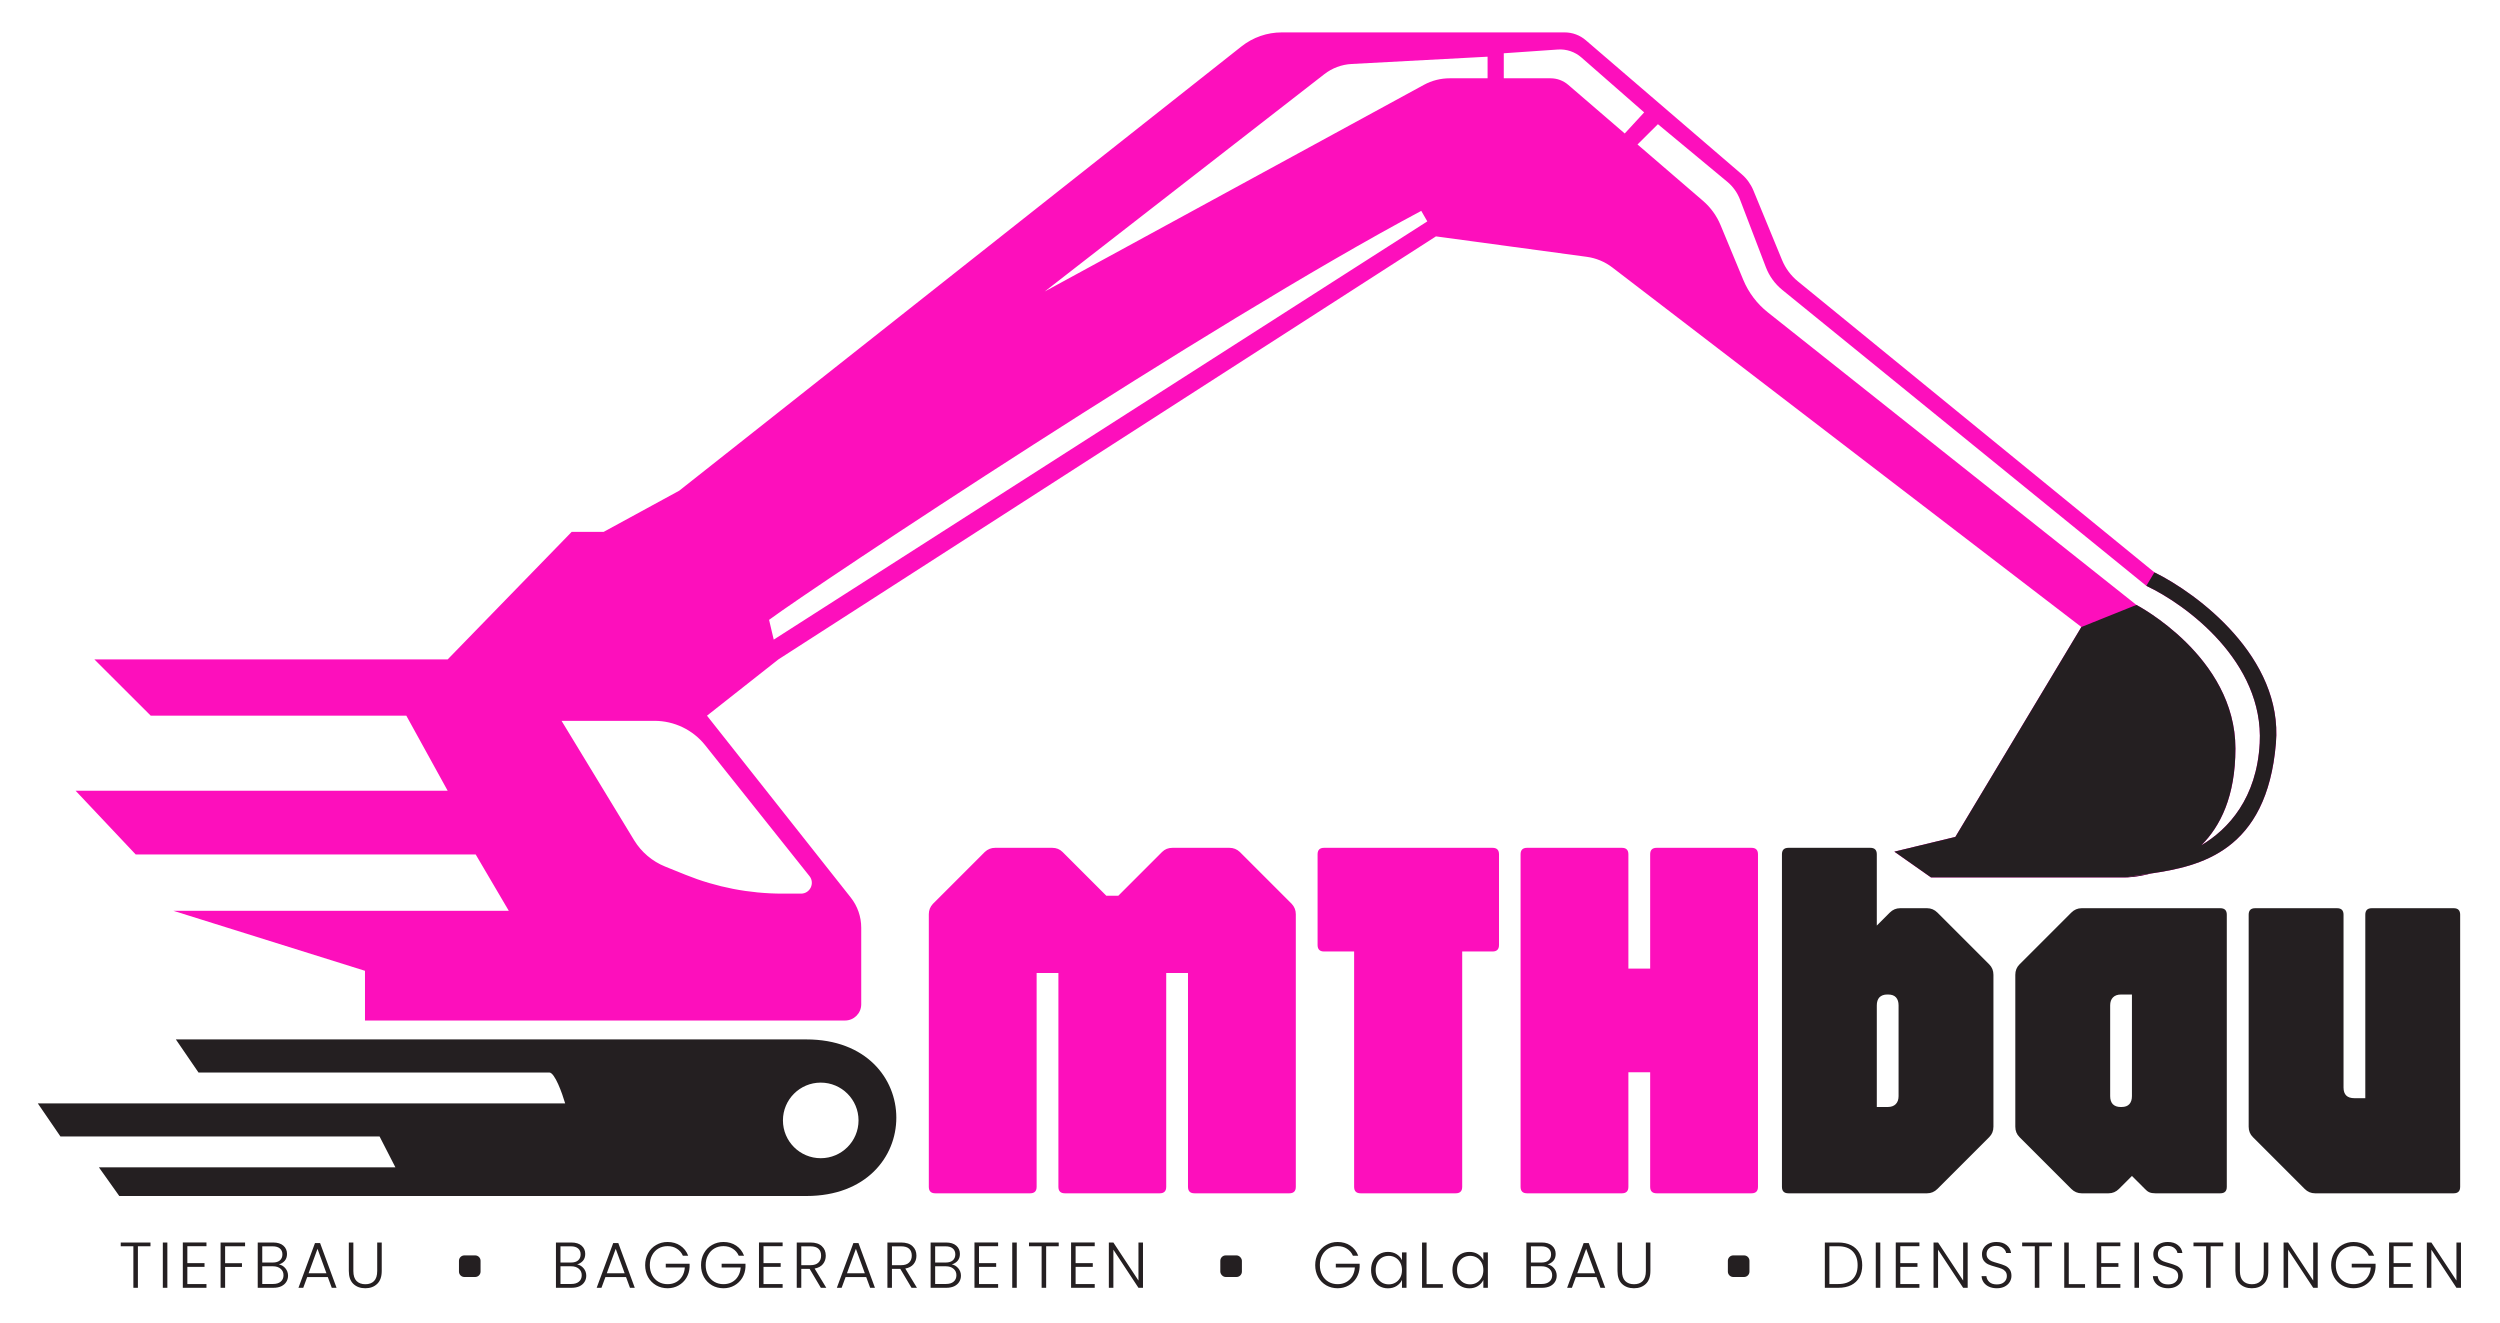 <svg width="463" height="245" viewBox="0 0 463 245" fill="none" xmlns="http://www.w3.org/2000/svg">
<path d="M173.216 221C172.416 221 172.016 220.6 172.016 219.8V169.304C172.016 168.568 172.272 167.928 172.784 167.384L182.384 157.784C182.928 157.272 183.568 157.016 184.304 157.016H194.864C195.632 157.016 196.272 157.272 196.784 157.784L204.896 165.896H207.104L215.216 157.784C215.728 157.272 216.368 157.016 217.136 157.016H227.696C228.432 157.016 229.072 157.272 229.616 157.784L239.216 167.384C239.728 167.928 239.984 168.568 239.984 169.304V219.8C239.984 220.6 239.584 221 238.784 221H221.216C220.416 221 220.016 220.6 220.016 219.8V180.2H215.984V219.8C215.984 220.6 215.584 221 214.784 221H197.216C196.416 221 196.016 220.6 196.016 219.8V180.2H191.984V219.8C191.984 220.6 191.584 221 190.784 221H173.216ZM251.984 221C251.184 221 250.784 220.6 250.784 219.8V176.216H245.216C244.416 176.216 244.016 175.816 244.016 175.016V158.216C244.016 157.416 244.416 157.016 245.216 157.016H276.416C277.216 157.016 277.616 157.416 277.616 158.216V175.016C277.616 175.816 277.216 176.216 276.416 176.216H270.8V219.8C270.8 220.6 270.4 221 269.6 221H251.984ZM282.81 221C282.01 221 281.61 220.6 281.61 219.8V158.216C281.61 157.416 282.01 157.016 282.81 157.016H300.378C301.178 157.016 301.578 157.416 301.578 158.216V179.384H305.61V158.216C305.61 157.416 306.01 157.016 306.81 157.016H324.378C325.178 157.016 325.578 157.416 325.578 158.216V219.8C325.578 220.6 325.178 221 324.378 221H306.81C306.01 221 305.61 220.6 305.61 219.8V198.584H301.578V219.8C301.578 220.6 301.178 221 300.378 221H282.81Z" fill="#FD0FBC"/>
<path d="M331.216 221C330.416 221 330.016 220.6 330.016 219.8V158.216C330.016 157.416 330.416 157.016 331.216 157.016H346.384C347.184 157.016 347.584 157.416 347.584 158.216V171.416L349.984 169.016C350.528 168.472 351.168 168.2 351.904 168.2H356.896C357.632 168.2 358.272 168.472 358.816 169.016L368.416 178.616C368.928 179.128 369.184 179.768 369.184 180.536V208.664C369.184 209.432 368.928 210.072 368.416 210.584L358.816 220.184C358.272 220.728 357.632 221 356.896 221H331.216ZM347.584 205.016H349.6C350.24 205.016 350.736 204.84 351.088 204.488C351.44 204.136 351.616 203.64 351.616 203V186.2C351.616 185.56 351.456 185.064 351.136 184.712C350.816 184.36 350.336 184.184 349.696 184.184H349.504C348.896 184.184 348.416 184.36 348.064 184.712C347.744 185.064 347.584 185.56 347.584 186.2V205.016ZM385.523 221C384.787 221 384.147 220.728 383.603 220.184L374.003 210.584C373.491 210.072 373.235 209.432 373.235 208.664V180.536C373.235 179.768 373.491 179.128 374.003 178.616L383.603 169.016C384.147 168.472 384.787 168.2 385.523 168.2H411.203C412.003 168.2 412.403 168.6 412.403 169.4V219.8C412.403 220.6 412.003 221 411.203 221H399.155C398.707 221 398.339 220.936 398.051 220.808C397.763 220.68 397.491 220.472 397.235 220.184L394.835 217.784L392.435 220.184C391.891 220.728 391.251 221 390.515 221H385.523ZM392.723 205.016H392.915C393.555 205.016 394.035 204.84 394.355 204.488C394.675 204.136 394.835 203.64 394.835 203V184.184H392.819C392.179 184.184 391.683 184.36 391.331 184.712C390.979 185.064 390.803 185.56 390.803 186.2V203C390.803 203.64 390.963 204.136 391.283 204.488C391.635 204.84 392.115 205.016 392.723 205.016ZM428.742 221C428.006 221 427.366 220.728 426.822 220.184L417.222 210.584C416.71 210.072 416.454 209.432 416.454 208.664V169.4C416.454 168.6 416.854 168.2 417.654 168.2H432.822C433.622 168.2 434.022 168.6 434.022 169.4V201.416C434.022 202.728 434.694 203.384 436.038 203.384H438.054V169.4C438.054 168.6 438.454 168.2 439.254 168.2H454.422C455.222 168.2 455.622 168.6 455.622 169.4V219.8C455.622 220.6 455.222 221 454.422 221H428.742Z" fill="#241F21"/>
<path d="M27.868 230.112V230.808H25.54V238.5H24.7V230.808H22.36V230.112H27.868ZM30.994 230.112V238.5H30.154V230.112H30.994ZM34.697 230.796V233.928H37.877V234.624H34.697V237.804H38.237V238.5H33.857V230.1H38.237V230.796H34.697ZM45.388 230.112V230.808H41.692V233.94H44.812V234.636H41.692V238.5H40.852V230.112H45.388ZM51.654 234.168C52.126 234.256 52.526 234.496 52.854 234.888C53.182 235.28 53.346 235.736 53.346 236.256C53.346 236.68 53.238 237.064 53.022 237.408C52.814 237.744 52.506 238.012 52.098 238.212C51.69 238.404 51.202 238.5 50.634 238.5H47.73V230.112H50.55C51.398 230.112 52.042 230.308 52.482 230.7C52.93 231.092 53.154 231.6 53.154 232.224C53.154 232.744 53.014 233.168 52.734 233.496C52.454 233.816 52.094 234.04 51.654 234.168ZM48.57 233.82H50.526C51.094 233.82 51.53 233.688 51.834 233.424C52.146 233.152 52.302 232.78 52.302 232.308C52.302 231.844 52.146 231.48 51.834 231.216C51.53 230.952 51.082 230.82 50.49 230.82H48.57V233.82ZM50.574 237.792C51.182 237.792 51.654 237.648 51.99 237.36C52.334 237.072 52.506 236.676 52.506 236.172C52.506 235.668 52.326 235.268 51.966 234.972C51.614 234.668 51.138 234.516 50.538 234.516H48.57V237.792H50.574ZM60.71 236.508H56.894L56.162 238.5H55.274L58.334 230.22H59.282L62.33 238.5H61.442L60.71 236.508ZM60.458 235.812L58.802 231.276L57.146 235.812H60.458ZM65.442 230.112V235.392C65.442 236.224 65.638 236.84 66.03 237.24C66.43 237.64 66.974 237.84 67.662 237.84C68.35 237.84 68.886 237.644 69.27 237.252C69.662 236.852 69.858 236.232 69.858 235.392V230.112H70.698V235.38C70.698 236.444 70.414 237.244 69.846 237.78C69.286 238.316 68.554 238.584 67.65 238.584C66.746 238.584 66.01 238.316 65.442 237.78C64.882 237.244 64.602 236.444 64.602 235.38V230.112H65.442Z" fill="#241F21"/>
<path d="M106.884 234.168C107.356 234.256 107.756 234.496 108.084 234.888C108.412 235.28 108.576 235.736 108.576 236.256C108.576 236.68 108.468 237.064 108.252 237.408C108.044 237.744 107.736 238.012 107.328 238.212C106.92 238.404 106.432 238.5 105.864 238.5H102.96V230.112H105.78C106.628 230.112 107.272 230.308 107.712 230.7C108.16 231.092 108.384 231.6 108.384 232.224C108.384 232.744 108.244 233.168 107.964 233.496C107.684 233.816 107.324 234.04 106.884 234.168ZM103.8 233.82H105.756C106.324 233.82 106.76 233.688 107.064 233.424C107.376 233.152 107.532 232.78 107.532 232.308C107.532 231.844 107.376 231.48 107.064 231.216C106.76 230.952 106.312 230.82 105.72 230.82H103.8V233.82ZM105.804 237.792C106.412 237.792 106.884 237.648 107.22 237.36C107.564 237.072 107.736 236.676 107.736 236.172C107.736 235.668 107.556 235.268 107.196 234.972C106.844 234.668 106.368 234.516 105.768 234.516H103.8V237.792H105.804ZM115.94 236.508H112.124L111.392 238.5H110.504L113.564 230.22H114.512L117.56 238.5H116.672L115.94 236.508ZM115.688 235.812L114.032 231.276L112.376 235.812H115.688ZM126.468 232.56C126.228 232.008 125.86 231.576 125.364 231.264C124.876 230.944 124.3 230.784 123.636 230.784C123.012 230.784 122.452 230.928 121.956 231.216C121.46 231.504 121.068 231.916 120.78 232.452C120.492 232.98 120.348 233.596 120.348 234.3C120.348 235.004 120.492 235.624 120.78 236.16C121.068 236.696 121.46 237.108 121.956 237.396C122.452 237.684 123.012 237.828 123.636 237.828C124.22 237.828 124.744 237.704 125.208 237.456C125.68 237.2 126.056 236.84 126.336 236.376C126.624 235.904 126.788 235.356 126.828 234.732H123.3V234.048H127.716V234.66C127.676 235.396 127.476 236.064 127.116 236.664C126.756 237.256 126.272 237.724 125.664 238.068C125.064 238.412 124.388 238.584 123.636 238.584C122.86 238.584 122.156 238.404 121.524 238.044C120.892 237.676 120.392 237.168 120.024 236.52C119.664 235.864 119.484 235.124 119.484 234.3C119.484 233.476 119.664 232.74 120.024 232.092C120.392 231.436 120.892 230.928 121.524 230.568C122.156 230.2 122.86 230.016 123.636 230.016C124.532 230.016 125.316 230.24 125.988 230.688C126.66 231.136 127.148 231.76 127.452 232.56H126.468ZM136.815 232.56C136.575 232.008 136.207 231.576 135.711 231.264C135.223 230.944 134.647 230.784 133.983 230.784C133.359 230.784 132.799 230.928 132.303 231.216C131.807 231.504 131.415 231.916 131.127 232.452C130.839 232.98 130.695 233.596 130.695 234.3C130.695 235.004 130.839 235.624 131.127 236.16C131.415 236.696 131.807 237.108 132.303 237.396C132.799 237.684 133.359 237.828 133.983 237.828C134.567 237.828 135.091 237.704 135.555 237.456C136.027 237.2 136.403 236.84 136.683 236.376C136.971 235.904 137.135 235.356 137.175 234.732H133.647V234.048H138.063V234.66C138.023 235.396 137.823 236.064 137.463 236.664C137.103 237.256 136.619 237.724 136.011 238.068C135.411 238.412 134.735 238.584 133.983 238.584C133.207 238.584 132.503 238.404 131.871 238.044C131.239 237.676 130.739 237.168 130.371 236.52C130.011 235.864 129.831 235.124 129.831 234.3C129.831 233.476 130.011 232.74 130.371 232.092C130.739 231.436 131.239 230.928 131.871 230.568C132.503 230.2 133.207 230.016 133.983 230.016C134.879 230.016 135.663 230.24 136.335 230.688C137.007 231.136 137.495 231.76 137.799 232.56H136.815ZM141.402 230.796V233.928H144.582V234.624H141.402V237.804H144.942V238.5H140.562V230.1H144.942V230.796H141.402ZM152.021 238.5L149.945 234.996H148.397V238.5H147.557V230.112H150.077C151.013 230.112 151.721 230.336 152.201 230.784C152.689 231.232 152.933 231.82 152.933 232.548C152.933 233.156 152.757 233.676 152.405 234.108C152.061 234.532 151.549 234.808 150.869 234.936L153.029 238.5H152.021ZM148.397 234.312H150.089C150.745 234.312 151.237 234.152 151.565 233.832C151.901 233.512 152.069 233.084 152.069 232.548C152.069 231.996 151.909 231.572 151.589 231.276C151.269 230.972 150.765 230.82 150.077 230.82H148.397V234.312ZM160.42 236.508H156.604L155.872 238.5H154.984L158.044 230.22H158.992L162.04 238.5H161.152L160.42 236.508ZM160.168 235.812L158.512 231.276L156.856 235.812H160.168ZM168.812 238.5L166.736 234.996H165.188V238.5H164.348V230.112H166.868C167.804 230.112 168.512 230.336 168.992 230.784C169.48 231.232 169.724 231.82 169.724 232.548C169.724 233.156 169.548 233.676 169.196 234.108C168.852 234.532 168.34 234.808 167.66 234.936L169.82 238.5H168.812ZM165.188 234.312H166.88C167.536 234.312 168.028 234.152 168.356 233.832C168.692 233.512 168.86 233.084 168.86 232.548C168.86 231.996 168.7 231.572 168.38 231.276C168.06 230.972 167.556 230.82 166.868 230.82H165.188V234.312ZM176.275 234.168C176.747 234.256 177.147 234.496 177.475 234.888C177.803 235.28 177.967 235.736 177.967 236.256C177.967 236.68 177.859 237.064 177.643 237.408C177.435 237.744 177.127 238.012 176.719 238.212C176.311 238.404 175.823 238.5 175.255 238.5H172.351V230.112H175.171C176.019 230.112 176.663 230.308 177.103 230.7C177.551 231.092 177.775 231.6 177.775 232.224C177.775 232.744 177.635 233.168 177.355 233.496C177.075 233.816 176.715 234.04 176.275 234.168ZM173.191 233.82H175.147C175.715 233.82 176.151 233.688 176.455 233.424C176.767 233.152 176.923 232.78 176.923 232.308C176.923 231.844 176.767 231.48 176.455 231.216C176.151 230.952 175.703 230.82 175.111 230.82H173.191V233.82ZM175.195 237.792C175.803 237.792 176.275 237.648 176.611 237.36C176.955 237.072 177.127 236.676 177.127 236.172C177.127 235.668 176.947 235.268 176.587 234.972C176.235 234.668 175.759 234.516 175.159 234.516H173.191V237.792H175.195ZM181.311 230.796V233.928H184.491V234.624H181.311V237.804H184.851V238.5H180.471V230.1H184.851V230.796H181.311ZM188.306 230.112V238.5H187.466V230.112H188.306ZM196.076 230.112V230.808H193.748V238.5H192.908V230.808H190.568V230.112H196.076ZM199.203 230.796V233.928H202.383V234.624H199.203V237.804H202.743V238.5H198.363V230.1H202.743V230.796H199.203ZM211.682 238.5H210.842L206.198 231.444V238.5H205.358V230.112H206.198L210.842 237.156V230.112H211.682V238.5Z" fill="#241F21"/>
<path d="M250.56 232.56C250.32 232.008 249.952 231.576 249.456 231.264C248.968 230.944 248.392 230.784 247.728 230.784C247.104 230.784 246.544 230.928 246.048 231.216C245.552 231.504 245.16 231.916 244.872 232.452C244.584 232.98 244.44 233.596 244.44 234.3C244.44 235.004 244.584 235.624 244.872 236.16C245.16 236.696 245.552 237.108 246.048 237.396C246.544 237.684 247.104 237.828 247.728 237.828C248.312 237.828 248.836 237.704 249.3 237.456C249.772 237.2 250.148 236.84 250.428 236.376C250.716 235.904 250.88 235.356 250.92 234.732H247.392V234.048H251.808V234.66C251.768 235.396 251.568 236.064 251.208 236.664C250.848 237.256 250.364 237.724 249.756 238.068C249.156 238.412 248.48 238.584 247.728 238.584C246.952 238.584 246.248 238.404 245.616 238.044C244.984 237.676 244.484 237.168 244.116 236.52C243.756 235.864 243.576 235.124 243.576 234.3C243.576 233.476 243.756 232.74 244.116 232.092C244.484 231.436 244.984 230.928 245.616 230.568C246.248 230.2 246.952 230.016 247.728 230.016C248.624 230.016 249.408 230.24 250.08 230.688C250.752 231.136 251.24 231.76 251.544 232.56H250.56ZM253.923 235.212C253.923 234.54 254.055 233.952 254.319 233.448C254.591 232.936 254.963 232.544 255.435 232.272C255.915 231.992 256.455 231.852 257.055 231.852C257.679 231.852 258.215 231.996 258.663 232.284C259.119 232.572 259.447 232.94 259.647 233.388V231.948H260.487V238.5H259.647V237.048C259.439 237.496 259.107 237.868 258.651 238.164C258.203 238.452 257.667 238.596 257.043 238.596C256.451 238.596 255.915 238.456 255.435 238.176C254.963 237.896 254.591 237.5 254.319 236.988C254.055 236.476 253.923 235.884 253.923 235.212ZM259.647 235.224C259.647 234.696 259.539 234.232 259.323 233.832C259.107 233.432 258.811 233.124 258.435 232.908C258.067 232.692 257.659 232.584 257.211 232.584C256.747 232.584 256.331 232.688 255.963 232.896C255.595 233.104 255.303 233.408 255.087 233.808C254.879 234.2 254.775 234.668 254.775 235.212C254.775 235.748 254.879 236.22 255.087 236.628C255.303 237.028 255.595 237.336 255.963 237.552C256.331 237.76 256.747 237.864 257.211 237.864C257.659 237.864 258.067 237.756 258.435 237.54C258.811 237.324 259.107 237.016 259.323 236.616C259.539 236.216 259.647 235.752 259.647 235.224ZM264.204 237.816H267.216V238.5H263.364V230.112H264.204V237.816ZM268.991 235.212C268.991 234.54 269.123 233.952 269.387 233.448C269.659 232.936 270.031 232.544 270.503 232.272C270.983 231.992 271.523 231.852 272.123 231.852C272.747 231.852 273.283 231.996 273.731 232.284C274.187 232.572 274.515 232.94 274.715 233.388V231.948H275.555V238.5H274.715V237.048C274.507 237.496 274.175 237.868 273.719 238.164C273.271 238.452 272.735 238.596 272.111 238.596C271.519 238.596 270.983 238.456 270.503 238.176C270.031 237.896 269.659 237.5 269.387 236.988C269.123 236.476 268.991 235.884 268.991 235.212ZM274.715 235.224C274.715 234.696 274.607 234.232 274.391 233.832C274.175 233.432 273.879 233.124 273.503 232.908C273.135 232.692 272.727 232.584 272.279 232.584C271.815 232.584 271.399 232.688 271.031 232.896C270.663 233.104 270.371 233.408 270.155 233.808C269.947 234.2 269.843 234.668 269.843 235.212C269.843 235.748 269.947 236.22 270.155 236.628C270.371 237.028 270.663 237.336 271.031 237.552C271.399 237.76 271.815 237.864 272.279 237.864C272.727 237.864 273.135 237.756 273.503 237.54C273.879 237.324 274.175 237.016 274.391 236.616C274.607 236.216 274.715 235.752 274.715 235.224ZM286.61 234.168C287.082 234.256 287.482 234.496 287.81 234.888C288.138 235.28 288.302 235.736 288.302 236.256C288.302 236.68 288.194 237.064 287.978 237.408C287.77 237.744 287.462 238.012 287.054 238.212C286.646 238.404 286.158 238.5 285.59 238.5H282.686V230.112H285.506C286.354 230.112 286.998 230.308 287.438 230.7C287.886 231.092 288.11 231.6 288.11 232.224C288.11 232.744 287.97 233.168 287.69 233.496C287.41 233.816 287.05 234.04 286.61 234.168ZM283.526 233.82H285.482C286.05 233.82 286.486 233.688 286.79 233.424C287.102 233.152 287.258 232.78 287.258 232.308C287.258 231.844 287.102 231.48 286.79 231.216C286.486 230.952 286.038 230.82 285.446 230.82H283.526V233.82ZM285.53 237.792C286.138 237.792 286.61 237.648 286.946 237.36C287.29 237.072 287.462 236.676 287.462 236.172C287.462 235.668 287.282 235.268 286.922 234.972C286.57 234.668 286.094 234.516 285.494 234.516H283.526V237.792H285.53ZM295.666 236.508H291.85L291.118 238.5H290.23L293.29 230.22H294.238L297.286 238.5H296.398L295.666 236.508ZM295.414 235.812L293.758 231.276L292.102 235.812H295.414ZM300.398 230.112V235.392C300.398 236.224 300.594 236.84 300.986 237.24C301.386 237.64 301.93 237.84 302.618 237.84C303.306 237.84 303.842 237.644 304.226 237.252C304.618 236.852 304.814 236.232 304.814 235.392V230.112H305.654V235.38C305.654 236.444 305.37 237.244 304.802 237.78C304.242 238.316 303.51 238.584 302.606 238.584C301.702 238.584 300.966 238.316 300.398 237.78C299.838 237.244 299.558 236.444 299.558 235.38V230.112H300.398Z" fill="#241F21"/>
<path d="M340.444 230.112C341.372 230.112 342.168 230.28 342.832 230.616C343.496 230.952 344.004 231.436 344.356 232.068C344.708 232.7 344.884 233.452 344.884 234.324C344.884 235.188 344.708 235.936 344.356 236.568C344.004 237.192 343.496 237.672 342.832 238.008C342.168 238.336 341.372 238.5 340.444 238.5H337.96V230.112H340.444ZM340.444 237.804C341.612 237.804 342.5 237.5 343.108 236.892C343.724 236.276 344.032 235.42 344.032 234.324C344.032 233.22 343.724 232.36 343.108 231.744C342.5 231.12 341.612 230.808 340.444 230.808H338.8V237.804H340.444ZM348.233 230.112V238.5H347.393V230.112H348.233ZM351.935 230.796V233.928H355.115V234.624H351.935V237.804H355.475V238.5H351.095V230.1H355.475V230.796H351.935ZM364.414 238.5H363.574L358.93 231.444V238.5H358.09V230.112H358.93L363.574 237.156V230.112H364.414V238.5ZM369.821 238.584C369.269 238.584 368.781 238.488 368.357 238.296C367.941 238.104 367.613 237.836 367.373 237.492C367.133 237.148 367.005 236.764 366.989 236.34H367.877C367.917 236.748 368.097 237.108 368.417 237.42C368.737 237.724 369.205 237.876 369.821 237.876C370.389 237.876 370.837 237.732 371.165 237.444C371.501 237.148 371.669 236.776 371.669 236.328C371.669 235.968 371.577 235.68 371.393 235.464C371.209 235.24 370.981 235.076 370.709 234.972C370.437 234.86 370.061 234.74 369.581 234.612C369.021 234.46 368.577 234.312 368.249 234.168C367.921 234.024 367.641 233.8 367.409 233.496C367.177 233.192 367.061 232.78 367.061 232.26C367.061 231.828 367.173 231.444 367.397 231.108C367.621 230.764 367.937 230.496 368.345 230.304C368.753 230.112 369.221 230.016 369.749 230.016C370.525 230.016 371.149 230.208 371.621 230.592C372.101 230.968 372.377 231.456 372.449 232.056H371.537C371.481 231.712 371.293 231.408 370.973 231.144C370.653 230.872 370.221 230.736 369.677 230.736C369.173 230.736 368.753 230.872 368.417 231.144C368.081 231.408 367.913 231.772 367.913 232.236C367.913 232.588 368.005 232.872 368.189 233.088C368.373 233.304 368.601 233.468 368.873 233.58C369.153 233.692 369.529 233.812 370.001 233.94C370.545 234.092 370.985 234.244 371.321 234.396C371.657 234.54 371.941 234.764 372.173 235.068C372.405 235.372 372.521 235.78 372.521 236.292C372.521 236.684 372.417 237.056 372.209 237.408C372.001 237.76 371.693 238.044 371.285 238.26C370.877 238.476 370.389 238.584 369.821 238.584ZM380.012 230.112V230.808H377.684V238.5H376.844V230.808H374.504V230.112H380.012ZM383.138 237.816H386.15V238.5H382.298V230.112H383.138V237.816ZM389.149 230.796V233.928H392.329V234.624H389.149V237.804H392.689V238.5H388.309V230.1H392.689V230.796H389.149ZM396.144 230.112V238.5H395.304V230.112H396.144ZM401.55 238.584C400.998 238.584 400.51 238.488 400.086 238.296C399.67 238.104 399.342 237.836 399.102 237.492C398.862 237.148 398.734 236.764 398.718 236.34H399.606C399.646 236.748 399.826 237.108 400.146 237.42C400.466 237.724 400.934 237.876 401.55 237.876C402.118 237.876 402.566 237.732 402.894 237.444C403.23 237.148 403.398 236.776 403.398 236.328C403.398 235.968 403.306 235.68 403.122 235.464C402.938 235.24 402.71 235.076 402.438 234.972C402.166 234.86 401.79 234.74 401.31 234.612C400.75 234.46 400.306 234.312 399.978 234.168C399.65 234.024 399.37 233.8 399.138 233.496C398.906 233.192 398.79 232.78 398.79 232.26C398.79 231.828 398.902 231.444 399.126 231.108C399.35 230.764 399.666 230.496 400.074 230.304C400.482 230.112 400.95 230.016 401.478 230.016C402.254 230.016 402.878 230.208 403.35 230.592C403.83 230.968 404.106 231.456 404.178 232.056H403.266C403.21 231.712 403.022 231.408 402.702 231.144C402.382 230.872 401.95 230.736 401.406 230.736C400.902 230.736 400.482 230.872 400.146 231.144C399.81 231.408 399.642 231.772 399.642 232.236C399.642 232.588 399.734 232.872 399.918 233.088C400.102 233.304 400.33 233.468 400.602 233.58C400.882 233.692 401.258 233.812 401.73 233.94C402.274 234.092 402.714 234.244 403.05 234.396C403.386 234.54 403.67 234.764 403.902 235.068C404.134 235.372 404.25 235.78 404.25 236.292C404.25 236.684 404.146 237.056 403.938 237.408C403.73 237.76 403.422 238.044 403.014 238.26C402.606 238.476 402.118 238.584 401.55 238.584ZM411.741 230.112V230.808H409.413V238.5H408.573V230.808H406.233V230.112H411.741ZM414.832 230.112V235.392C414.832 236.224 415.028 236.84 415.42 237.24C415.82 237.64 416.364 237.84 417.052 237.84C417.74 237.84 418.276 237.644 418.66 237.252C419.052 236.852 419.248 236.232 419.248 235.392V230.112H420.088V235.38C420.088 236.444 419.804 237.244 419.236 237.78C418.676 238.316 417.944 238.584 417.04 238.584C416.136 238.584 415.4 238.316 414.832 237.78C414.272 237.244 413.992 236.444 413.992 235.38V230.112H414.832ZM429.245 238.5H428.405L423.761 231.444V238.5H422.921V230.112H423.761L428.405 237.156V230.112H429.245V238.5ZM438.708 232.56C438.468 232.008 438.1 231.576 437.604 231.264C437.116 230.944 436.54 230.784 435.876 230.784C435.252 230.784 434.692 230.928 434.196 231.216C433.7 231.504 433.308 231.916 433.02 232.452C432.732 232.98 432.588 233.596 432.588 234.3C432.588 235.004 432.732 235.624 433.02 236.16C433.308 236.696 433.7 237.108 434.196 237.396C434.692 237.684 435.252 237.828 435.876 237.828C436.46 237.828 436.984 237.704 437.448 237.456C437.92 237.2 438.296 236.84 438.576 236.376C438.864 235.904 439.028 235.356 439.068 234.732H435.54V234.048H439.956V234.66C439.916 235.396 439.716 236.064 439.356 236.664C438.996 237.256 438.512 237.724 437.904 238.068C437.304 238.412 436.628 238.584 435.876 238.584C435.1 238.584 434.396 238.404 433.764 238.044C433.132 237.676 432.632 237.168 432.264 236.52C431.904 235.864 431.724 235.124 431.724 234.3C431.724 233.476 431.904 232.74 432.264 232.092C432.632 231.436 433.132 230.928 433.764 230.568C434.396 230.2 435.1 230.016 435.876 230.016C436.772 230.016 437.556 230.24 438.228 230.688C438.9 231.136 439.388 231.76 439.692 232.56H438.708ZM443.295 230.796V233.928H446.475V234.624H443.295V237.804H446.835V238.5H442.455V230.1H446.835V230.796H443.295ZM455.774 238.5H454.934L450.29 231.444V238.5H449.45V230.112H450.29L454.934 237.156V230.112H455.774V238.5Z" fill="#241F21"/>
<rect x="226" y="232.5" width="4" height="4" rx="1" fill="#241F21"/>
<path d="M320 233.5C320 232.948 320.448 232.5 321 232.5H323C323.552 232.5 324 232.948 324 233.5V235.5C324 236.052 323.552 236.5 323 236.5H321C320.448 236.5 320 236.052 320 235.5V233.5Z" fill="#241F21"/>
<path d="M85 233.5C85 232.948 85.448 232.5 86 232.5H88C88.552 232.5 89 232.948 89 233.5V235.5C89 236.052 88.552 236.5 88 236.5H86C85.448 236.5 85 236.052 85 235.5V233.5Z" fill="#241F21"/>
<path fill-rule="evenodd" clip-rule="evenodd" d="M393.624 162.5C393.624 162.5 395.602 162.5 398.325 161.778C397.874 161.845 397.432 161.908 396.999 161.97C395.786 162.143 394.648 162.306 393.624 162.5Z" fill="#FD0FBC"/>
<path fill-rule="evenodd" clip-rule="evenodd" d="M398.325 161.778C397.874 161.845 397.432 161.908 396.999 161.97C395.786 162.143 394.648 162.306 393.624 162.5H357.626L350.834 157.726L362.131 154.998L385.473 116.122L298.606 49.535C297.225 48.477 295.59 47.796 293.865 47.563L265.934 43.778L144.159 122.123L130.934 132.545L157.56 166.222C158.816 167.811 159.5 169.777 159.5 171.803V186C159.5 187.657 158.157 189 156.5 189H78.5H67.595V179.792L32.097 168.675H94.225L88.101 158.253H25.137L14 146.442H82.907L75.251 132.545H27.921L17.48 122.123H82.907L105.877 98.5H111.803L125.79 90.877L229.939 8.584C232.057 6.911 234.678 6 237.378 6H289.776C291.211 6 292.598 6.514 293.687 7.449L322.546 32.251C323.502 33.072 324.25 34.107 324.73 35.272L330.037 48.16C330.669 49.696 331.674 51.05 332.96 52.1L399 106C407 109.93 422.831 121.772 421.5 137.645C419.816 157.727 407.442 160.431 398.325 161.778ZM407.681 156.546C411.203 153.041 414 147.473 414 138.629C414 121.578 395.661 112.03 395.661 112.03L327.386 57.836C325.392 56.252 323.833 54.188 322.857 51.836L318.646 41.688C317.928 39.956 316.813 38.416 315.391 37.192L303.267 26.757L307.044 23L319.886 33.66C320.944 34.539 321.758 35.675 322.249 36.959L327.044 49.5C327.67 51.138 328.716 52.582 330.077 53.688L397.5 108.5C404.833 111.93 419.3 122.561 418.5 137.645C417.962 147.783 412.727 153.578 407.681 156.546ZM142.432 114.797L143.295 118.46L264.336 41L263.217 39.053C224.071 59.889 150.851 108.568 142.432 114.797ZM300.902 24.721L304.5 20.815L292.877 10.643C291.676 9.591 290.104 9.062 288.511 9.172L278.5 9.866V14.5H287.171C288.368 14.5 289.526 14.93 290.433 15.71L300.902 24.721ZM275.5 14.5H268.482C266.81 14.5 265.164 14.919 263.696 15.719L193.477 53.988L245.274 13.73C246.723 12.604 248.482 11.947 250.315 11.849L275.5 10.5V14.5ZM104 133.5H121.218C124.872 133.5 128.326 135.164 130.603 138.022L149.913 162.254C150.957 163.564 150.024 165.5 148.349 165.5H144.923C138.764 165.5 132.662 164.315 126.951 162.009L123.193 160.491C120.795 159.523 118.774 157.806 117.431 155.597L104 133.5Z" fill="#FD0FBC"/>
<path fill-rule="evenodd" clip-rule="evenodd" d="M393.624 162.5C393.624 162.5 395.602 162.5 398.325 161.778C397.874 161.845 397.432 161.908 396.999 161.97C395.786 162.143 394.648 162.306 393.624 162.5Z" fill="#241F21"/>
<path fill-rule="evenodd" clip-rule="evenodd" d="M396.999 161.97C395.786 162.143 394.648 162.306 393.624 162.5H357.626L350.834 157.726L362.131 154.998L385.473 116.122L395.661 112.03C395.661 112.03 414 121.578 414 138.629C414 147.473 411.203 153.041 407.681 156.546C412.727 153.578 417.962 147.783 418.5 137.645C419.3 122.561 404.833 111.93 397.5 108.5L399 106C407 109.93 422.831 121.772 421.5 137.645C419.816 157.727 407.442 160.431 398.325 161.778C397.875 161.845 397.431 161.908 396.999 161.97Z" fill="#241F21"/>
<path fill-rule="evenodd" clip-rule="evenodd" d="M149.338 192.5H32.569L36.761 198.627H101.733C102.739 198.627 104.108 202.439 104.667 204.345H7L11.192 210.472H70.295L73.229 216.19H18.318L22.09 221.5H149.338C171.554 221.5 171.554 192.5 149.338 192.5ZM159 207.5C159 211.366 155.866 214.5 152 214.5C148.134 214.5 145 211.366 145 207.5C145 203.634 148.134 200.5 152 200.5C155.866 200.5 159 203.634 159 207.5Z" fill="#241F21"/>
</svg>
